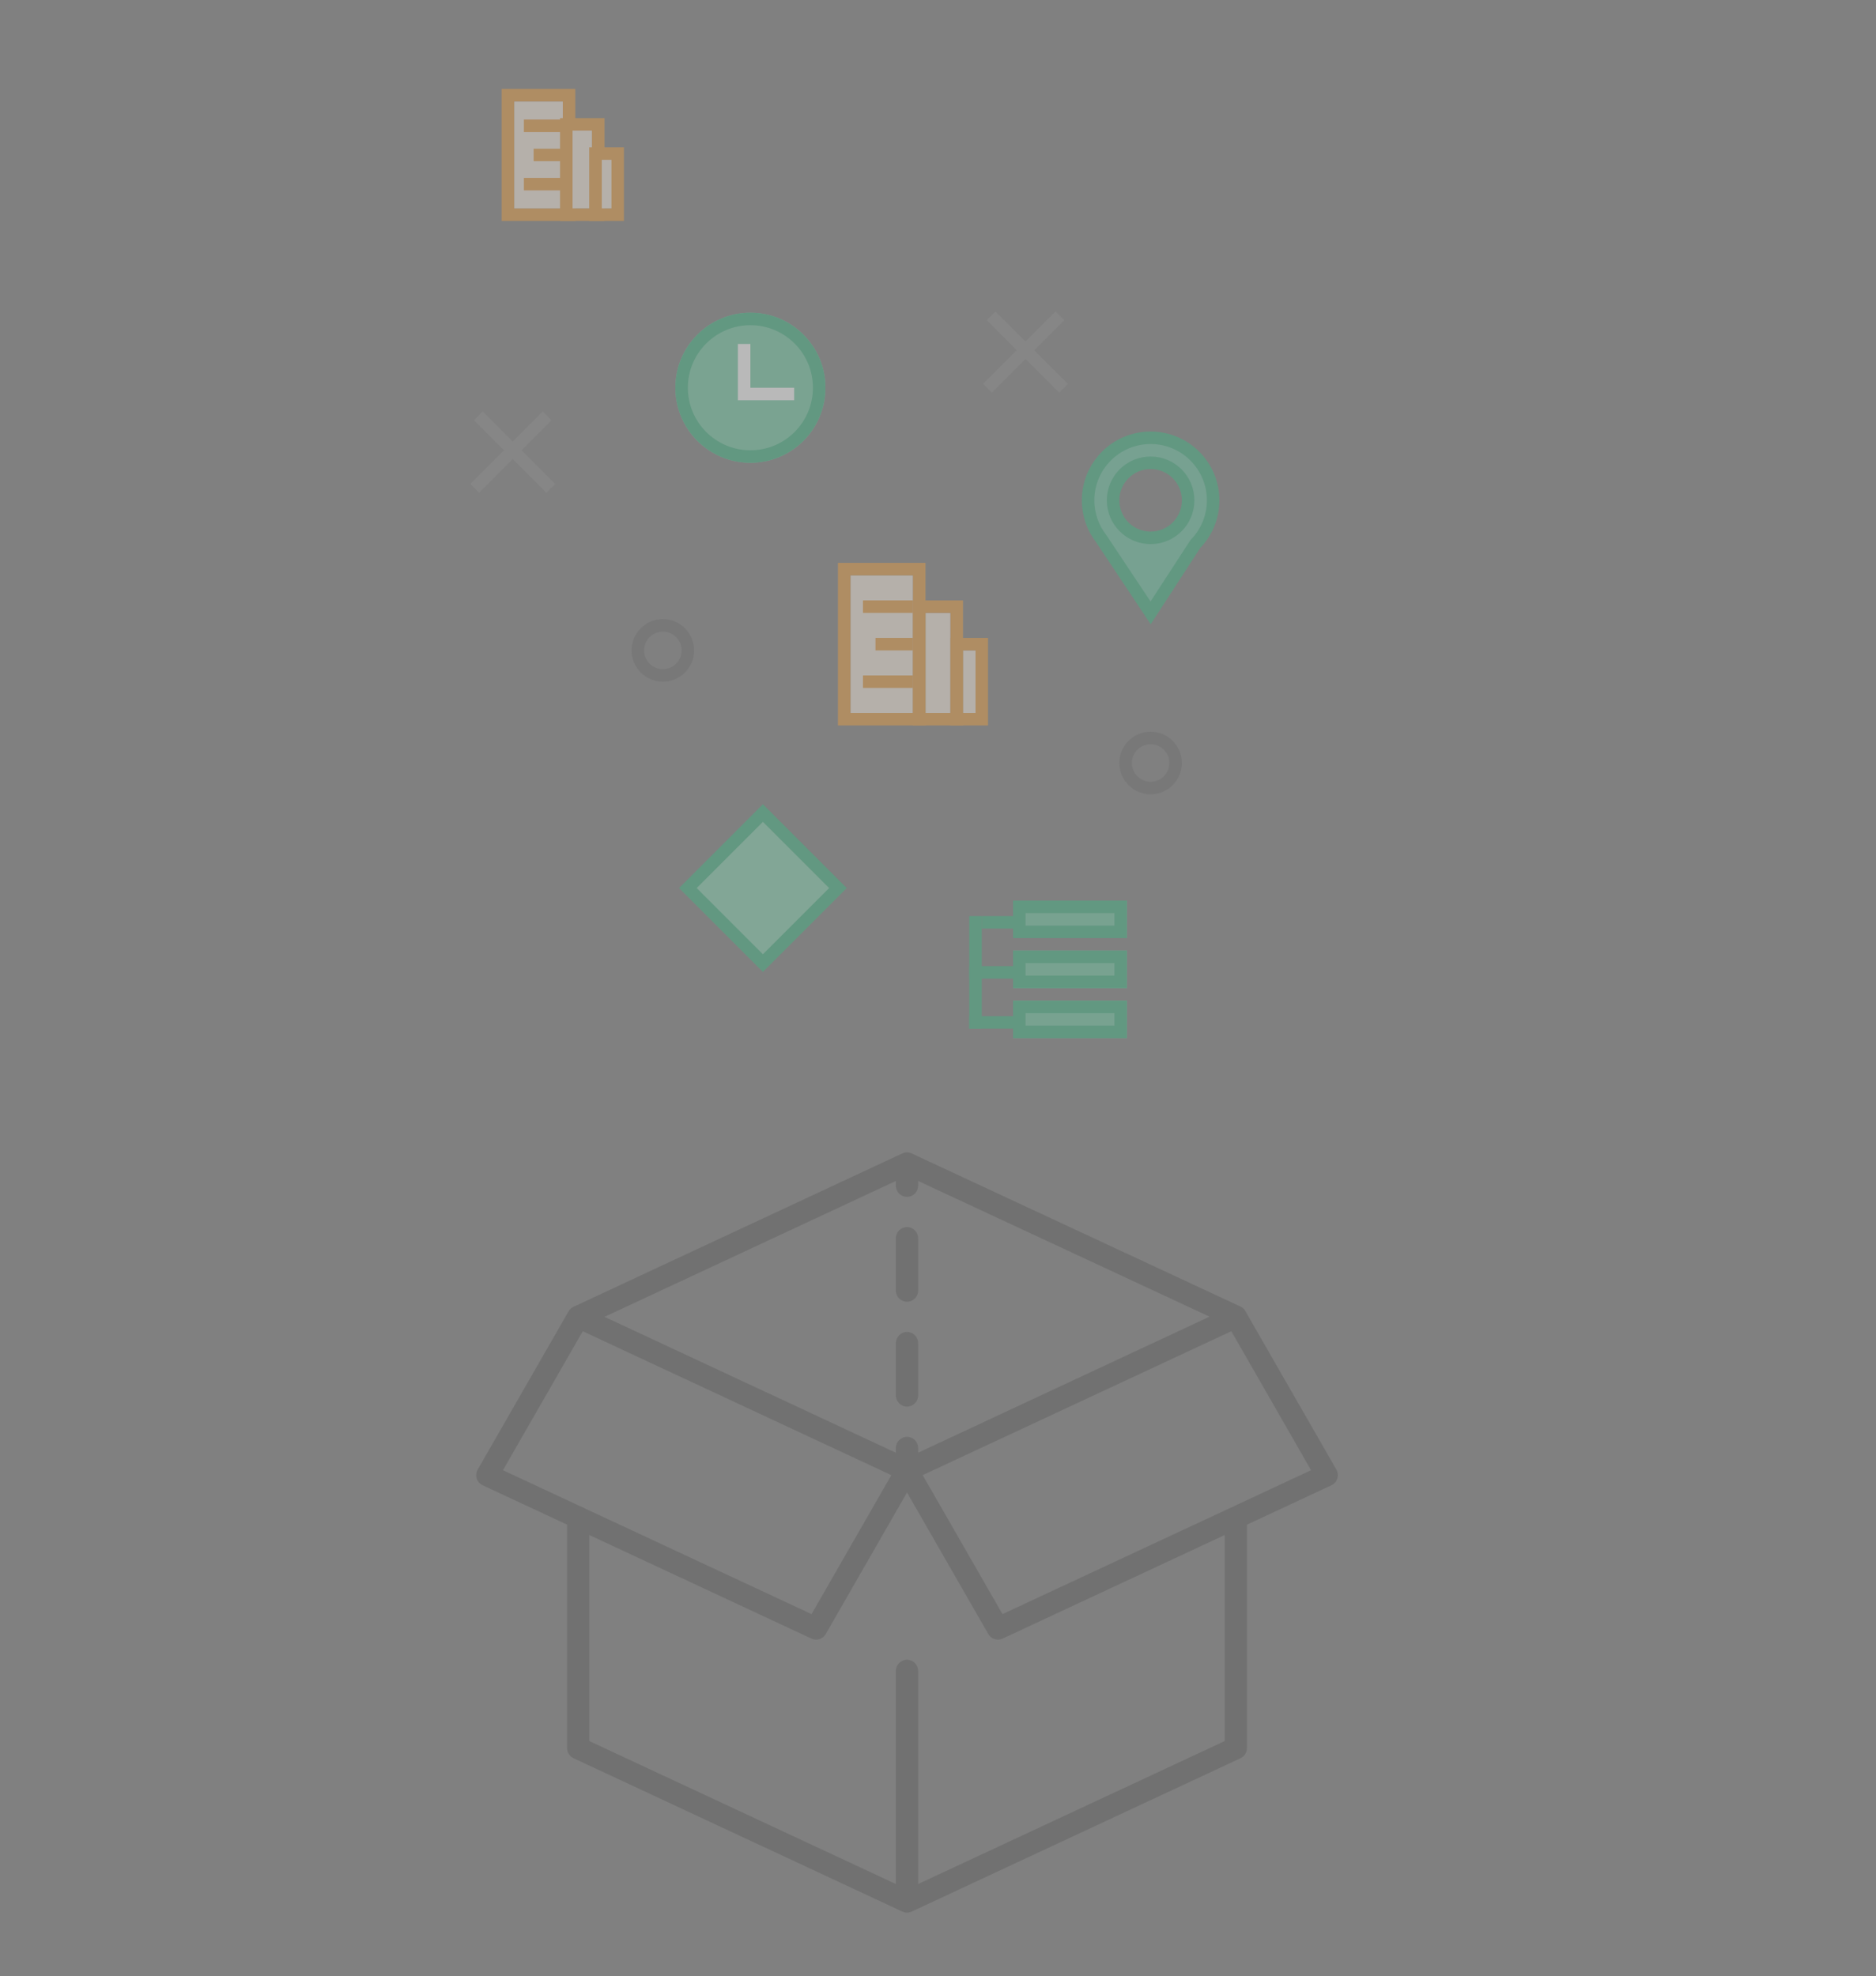 <?xml version="1.0" encoding="UTF-8"?>
<svg width="150px" height="158px" viewBox="0 0 150 158" version="1.1" xmlns="http://www.w3.org/2000/svg" xmlns:xlink="http://www.w3.org/1999/xlink">
    <rect x="0" y="0" width="150" height="158" fill="#808080" stroke="none"/>
    <!-- Generator: Sketch 44.1 (41455) - http://www.bohemiancoding.com/sketch -->
    <title>drag and drop</title>
    <desc>Created with Sketch.</desc>
    <defs>
        <circle id="path-1" cx="6" cy="6" r="6"></circle>
        <rect id="path-2" x="0" y="0" width="5" height="11"></rect>
        <rect id="path-3" x="6" y="3" width="2" height="8"></rect>
        <rect id="path-4" x="9" y="6" width="1" height="5"></rect>
        <rect id="path-5" x="0" y="0" width="3.889" height="8.556"></rect>
        <rect id="path-6" x="4.667" y="2.333" width="1.556" height="6.222"></rect>
        <rect id="path-7" x="7" y="4.667" width="1" height="3.889"></rect>
        <rect id="path-8" x="0.859" y="0.76" width="9.108" height="3"></rect>
        <rect id="path-9" x="0.859" y="4.76" width="9.108" height="3"></rect>
        <rect id="path-10" x="0.859" y="8.76" width="9.108" height="3"></rect>
    </defs>
    <g id="Dossier-Editor-Designer-Use" stroke="none" stroke-width="1" fill="none" fill-rule="evenodd" opacity="0.45">
        <g id="drag-and-drop">
            <g id="Group-34" transform="translate(38, 5)">
                <g id="noun_770888_cc" opacity="0.25" transform="translate(0, 83)">
                    <rect id="Rectangle-path" x="1" y="0" width="69.046" height="69.046"></rect>
                    <path d="M68.855,29.496 L61.627,16.911 C61.543,16.716 61.389,16.553 61.189,16.459 L34.896,4.216 C34.892,4.215 34.889,4.213 34.886,4.213 C34.864,4.203 34.844,4.195 34.823,4.187 C34.814,4.185 34.807,4.181 34.798,4.178 C34.775,4.17 34.752,4.164 34.728,4.159 C34.722,4.157 34.715,4.156 34.708,4.154 C34.683,4.148 34.658,4.144 34.632,4.141 C34.626,4.14 34.62,4.139 34.615,4.138 C34.583,4.135 34.552,4.134 34.521,4.134 L34.521,4.134 C34.52,4.134 34.519,4.134 34.518,4.134 C34.488,4.134 34.456,4.135 34.426,4.138 C34.42,4.139 34.414,4.14 34.409,4.141 C34.384,4.144 34.359,4.148 34.333,4.154 C34.326,4.156 34.319,4.157 34.313,4.16 C34.289,4.166 34.266,4.172 34.244,4.178 C34.235,4.181 34.228,4.185 34.218,4.187 C34.198,4.195 34.176,4.203 34.157,4.213 C34.152,4.214 34.149,4.215 34.145,4.216 L7.857,16.476 C7.853,16.477 7.849,16.48 7.846,16.482 C7.83,16.489 7.814,16.497 7.8,16.504 C7.798,16.506 7.795,16.508 7.792,16.51 C7.759,16.528 7.728,16.549 7.697,16.572 C7.696,16.573 7.693,16.574 7.692,16.576 C7.679,16.586 7.666,16.596 7.653,16.608 C7.648,16.613 7.642,16.617 7.637,16.622 C7.626,16.633 7.614,16.643 7.603,16.655 C7.597,16.661 7.592,16.667 7.587,16.671 C7.569,16.69 7.553,16.71 7.537,16.73 C7.53,16.738 7.523,16.747 7.516,16.756 C7.508,16.766 7.501,16.776 7.495,16.787 C7.488,16.798 7.48,16.81 7.474,16.82 C7.47,16.827 7.465,16.833 7.462,16.838 L0.193,29.496 C0.069,29.712 0.041,29.97 0.116,30.208 C0.191,30.446 0.362,30.64 0.588,30.745 L7.343,33.895 L7.343,51.763 C7.343,52.11 7.544,52.423 7.857,52.569 L34.147,64.829 C34.151,64.831 34.155,64.832 34.158,64.832 C34.179,64.843 34.201,64.85 34.221,64.859 C34.231,64.862 34.237,64.865 34.245,64.867 C34.268,64.875 34.292,64.882 34.316,64.886 C34.323,64.888 34.33,64.89 34.336,64.892 C34.36,64.898 34.386,64.901 34.412,64.904 C34.418,64.905 34.424,64.906 34.429,64.907 C34.459,64.911 34.491,64.913 34.521,64.913 C34.522,64.913 34.522,64.913 34.523,64.913 L34.523,64.913 C34.523,64.913 34.523,64.913 34.524,64.913 C34.555,64.913 34.587,64.911 34.618,64.907 C34.623,64.906 34.629,64.905 34.634,64.904 C34.659,64.901 34.685,64.898 34.711,64.892 C34.718,64.89 34.725,64.888 34.732,64.885 C34.754,64.882 34.778,64.875 34.801,64.867 C34.809,64.865 34.817,64.862 34.824,64.859 C34.846,64.85 34.867,64.843 34.887,64.833 C34.89,64.832 34.895,64.831 34.899,64.829 L61.189,52.57 C61.502,52.425 61.702,52.11 61.702,51.764 L61.702,33.896 L68.46,30.746 C68.685,30.641 68.857,30.446 68.931,30.208 C69.006,29.97 68.979,29.712 68.855,29.496 Z M35.412,28.142 L35.412,27.762 C35.412,27.27 35.013,26.873 34.523,26.873 C34.033,26.873 33.634,27.271 33.634,27.762 L33.634,28.145 L10.336,17.281 L33.632,6.418 L33.632,6.801 C33.632,7.292 34.031,7.69 34.521,7.69 C35.012,7.69 35.411,7.29 35.411,6.8 L35.411,6.417 L58.709,17.266 L35.412,28.142 Z M8.596,18.432 L33.269,29.937 L26.889,41.047 L2.216,29.543 L8.596,18.432 Z M59.923,51.198 L35.412,62.627 L35.411,45.586 C35.411,45.094 35.012,44.696 34.521,44.696 C34.03,44.696 33.632,45.095 33.632,45.586 L33.634,62.627 L9.121,51.197 L9.121,34.725 L26.878,43.004 C26.998,43.06 27.127,43.087 27.252,43.087 C27.562,43.087 27.861,42.926 28.025,42.64 L34.523,31.325 L41.021,42.64 C41.186,42.926 41.484,43.087 41.793,43.087 C41.919,43.087 42.047,43.06 42.169,43.004 L59.924,34.725 L59.924,51.198 L59.923,51.198 Z M42.157,41.047 L35.776,29.937 L60.452,18.432 L66.83,29.543 L42.157,41.047 Z" id="Shape" fill="#000000" fill-rule="nonzero"></path>
                    <path d="M34.521,10.104 C34.03,10.104 33.632,10.503 33.632,10.993 L33.633,15.185 C33.633,15.676 34.031,16.074 34.522,16.074 C35.013,16.074 35.411,15.675 35.411,15.185 L35.411,10.993 C35.411,10.502 35.013,10.104 34.521,10.104 Z" id="Shape" fill="#000000" fill-rule="nonzero"></path>
                    <path d="M34.522,18.487 C34.031,18.488 33.634,18.887 33.634,19.378 L33.634,23.568 C33.634,24.061 34.033,24.458 34.522,24.458 C35.014,24.458 35.412,24.06 35.412,23.568 L35.411,19.377 C35.411,18.886 35.013,18.487 34.522,18.487 Z" id="Shape" fill="#000000" fill-rule="nonzero"></path>
                </g>
                <g id="geo-attribute" transform="translate(45, 28)">
                    <g id="Group-3-Copy-2">
                        <rect id="Rectangle-2961-Copy-12" fill="#00FFA0" opacity="0" x="0" y="0" width="18" height="18"></rect>
                        <path d="M5.049,10.065 C4.392,9.218 4,8.155 4,7 C4,4.239 6.239,2 9,2 C11.761,2 14,4.239 14,7 C14,8.358 13.459,9.589 12.581,10.49 L9,16 L5.049,10.065 Z M9,10 C10.657,10 12,8.657 12,7 C12,5.343 10.657,4 9,4 C7.343,4 6,5.343 6,7 C6,8.657 7.343,10 9,10 Z" id="Combined-Shape" stroke="#3FB582" fill="#6CC9A7"></path>
                    </g>
                </g>
                <g id="time-attribute" transform="translate(13, 17)">
                    <g id="Group-3-Copy-4" fill="#00FFA0" opacity="0">
                        <rect id="Rectangle-2961-Copy-12" x="0" y="0" width="18" height="18"></rect>
                    </g>
                    <g id="Group-10" transform="translate(3, 3)">
                        <g id="Oval-93">
                            <use fill="#74CEA7" fill-rule="evenodd" xlink:href="#path-1"></use>
                            <circle stroke="#3FB582" stroke-width="1" cx="6" cy="6" r="5.5"></circle>
                        </g>
                        <polyline id="Path-4" stroke="#FFFFFF" points="5.5 2.5 5.5 6.5 9.5 6.5"></polyline>
                    </g>
                </g>
                <g id="metric" transform="translate(26, 37)">
                    <g id="Group-3-Copy-3" stroke-width="1" transform="translate(4, 4)">
                        <g id="metric-copy">
                            <g id="Rectangle-433">
                                <use fill="#F7ECDE" fill-rule="evenodd" xlink:href="#path-2"></use>
                                <rect stroke="#E99E41" stroke-width="1" x="-0.5" y="-0.5" width="6" height="12"></rect>
                            </g>
                            <path d="M1,2.5 L5,2.5" id="Line" stroke="#E99D41"></path>
                            <path d="M1,8.5 L5,8.5" id="Line-Copy-18" stroke="#E99D41"></path>
                            <path d="M2,5.5 L5,5.5" id="Line-Copy-17" stroke="#E99D41"></path>
                            <g id="Rectangle-433-Copy">
                                <use fill="#F7ECDE" fill-rule="evenodd" xlink:href="#path-3"></use>
                                <rect stroke="#E99E41" stroke-width="1" x="5.5" y="2.5" width="3" height="9"></rect>
                            </g>
                            <g id="Rectangle-433-Copy-2">
                                <use fill="#F7ECDE" fill-rule="evenodd" xlink:href="#path-4"></use>
                                <rect stroke="#E99E41" stroke-width="1" x="8.5" y="5.5" width="2" height="6"></rect>
                            </g>
                        </g>
                    </g>
                    <rect id="Rectangle-2961-Copy-12" fill="#00FFA0" opacity="0" x="0" y="0" width="18" height="18"></rect>
                </g>
                <g id="metric">
                    <g id="Group-3-Copy-3" stroke-width="1" transform="translate(3.111, 3.111)">
                        <g id="metric-copy">
                            <g id="Rectangle-433">
                                <use fill="#F7ECDE" fill-rule="evenodd" xlink:href="#path-5"></use>
                                <rect stroke="#E99E41" stroke-width="1" x="-0.5" y="-0.5" width="4.889" height="9.556"></rect>
                            </g>
                            <path d="M0.778,1.944 L3.889,1.944" id="Line" stroke="#E99D41"></path>
                            <path d="M0.778,6.611 L3.889,6.611" id="Line-Copy-18" stroke="#E99D41"></path>
                            <path d="M1.556,4.278 L3.889,4.278" id="Line-Copy-17" stroke="#E99D41"></path>
                            <g id="Rectangle-433-Copy">
                                <use fill="#F7ECDE" fill-rule="evenodd" xlink:href="#path-6"></use>
                                <rect stroke="#E99E41" stroke-width="1" x="4.167" y="1.833" width="2.556" height="7.222"></rect>
                            </g>
                            <g id="Rectangle-433-Copy-2">
                                <use fill="#F7ECDE" fill-rule="evenodd" xlink:href="#path-7"></use>
                                <rect stroke="#E99E41" stroke-width="1" x="6.5" y="4.167" width="1.778" height="4.889"></rect>
                            </g>
                        </g>
                    </g>
                    <rect id="Rectangle-2961-Copy-12" fill="#00FFA0" opacity="0" x="0" y="0" width="14" height="14"></rect>
                </g>
                <circle id="Oval" stroke="#444649" opacity="0.296" cx="15" cy="47" r="2"></circle>
                <circle id="Oval-Copy" stroke="#444649" opacity="0.296" cx="54" cy="56" r="2"></circle>
                <g id="Group-24" transform="translate(41, 20)" stroke="#979797" stroke-linecap="square" opacity="0.52">
                    <path d="M0.6,0.6 L5.691,5.691" id="Line"></path>
                    <path d="M0.309,0.6 L5.4,5.691" id="Line" transform="translate(2.854, 3.146) scale(-1, 1) translate(-2.854, -3.146) "></path>
                </g>
                <g id="Group-24-Copy" transform="translate(0, 28)" stroke="#979797" stroke-linecap="square" opacity="0.52">
                    <path d="M0.6,0.6 L5.691,5.691" id="Line"></path>
                    <path d="M0.309,0.6 L5.4,5.691" id="Line" transform="translate(2.854, 3.146) scale(-1, 1) translate(-2.854, -3.146) "></path>
                </g>
                <g id="attribute" transform="translate(6, 56)" stroke="#3FB582" fill="#86D4B2">
                    <polygon id="attr" points="23 10 17 16 11 10 17 4"></polygon>
                </g>
                <g id="Custom-Group" transform="translate(37, 64)">
                    <g id="Group-5">
                        <rect id="Rectangle-2961-Copy-12" fill="#00FFA0" opacity="0" x="0" y="0" width="18" height="18"></rect>
                        <g id="Group-7" transform="translate(1.141, 3.24)" stroke="#3FB582" stroke-linecap="square">
                            <path d="M1.859,1.5 L1.859,9.5" id="Line"></path>
                            <path d="M1.859,9.5 L4.859,9.5" id="Line"></path>
                            <path d="M1.859,5.5 L4.859,5.5" id="Line"></path>
                            <path d="M4.859,1.5 L2.859,1.5" id="Line"></path>
                        </g>
                        <g id="Group-8" transform="translate(5.141, 2.24)">
                            <g id="Rectangle-416">
                                <use fill="#6FCBA3" fill-rule="evenodd" xlink:href="#path-8"></use>
                                <rect stroke="#3FB582" stroke-width="1" x="1.359" y="1.26" width="8.108" height="2"></rect>
                            </g>
                            <g id="Rectangle-416-Copy">
                                <use fill="#6FCBA3" fill-rule="evenodd" xlink:href="#path-9"></use>
                                <rect stroke="#3FB582" stroke-width="1" x="1.359" y="5.26" width="8.108" height="2"></rect>
                            </g>
                            <g id="Rectangle-416-Copy-2">
                                <use fill="#6FCBA3" fill-rule="evenodd" xlink:href="#path-10"></use>
                                <rect stroke="#3FB582" stroke-width="1" x="1.359" y="9.26" width="8.108" height="2"></rect>
                            </g>
                        </g>
                    </g>
                </g>
            </g>
        </g>
    </g>
</svg>